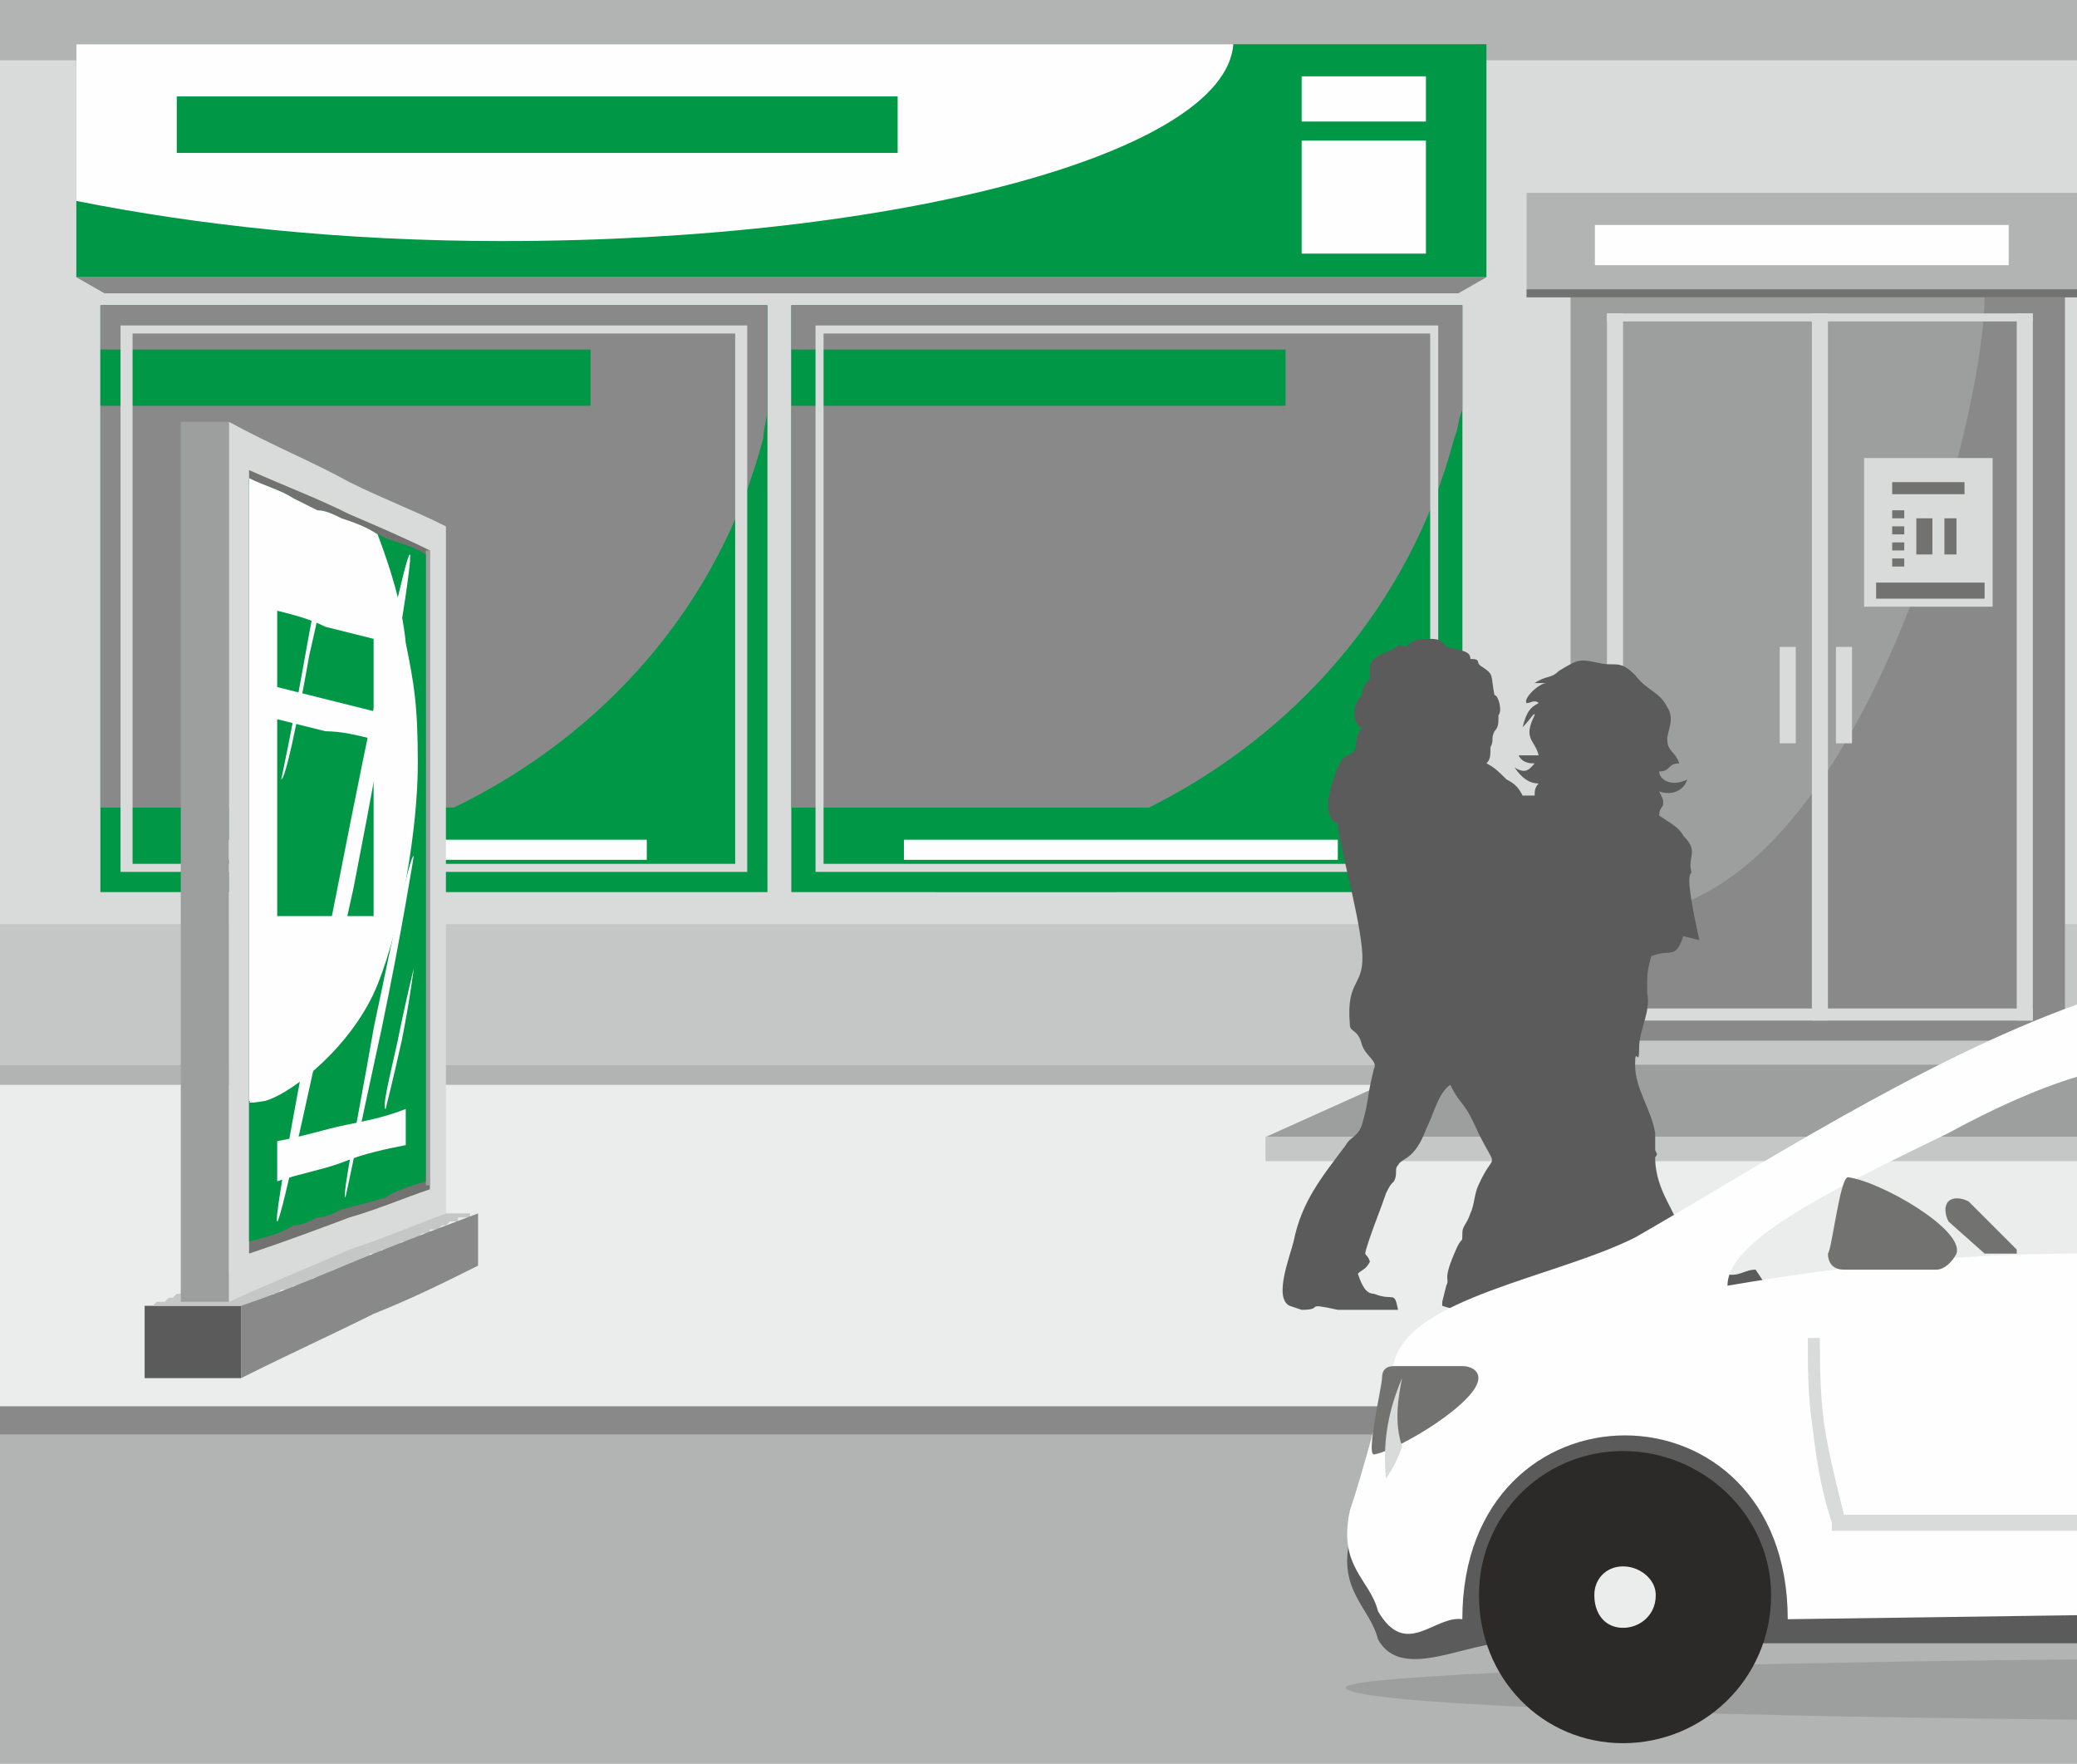 <?xml version="1.0" encoding="UTF-8"?>
<!DOCTYPE svg PUBLIC "-//W3C//DTD SVG 1.1//EN" "http://www.w3.org/Graphics/SVG/1.1/DTD/svg11.dtd">
<!-- Creator: CorelDRAW X7 -->
<svg xmlns="http://www.w3.org/2000/svg" xml:space="preserve" width="517px" height="439px" version="1.1" shape-rendering="geometricPrecision" text-rendering="geometricPrecision" image-rendering="optimizeQuality" fill-rule="evenodd" clip-rule="evenodd"
viewBox="0 0 517 439"
 xmlns:xlink="http://www.w3.org/1999/xlink">
 <g id="Слой_x0020_1">
  <g id="_727892096">
   <polygon fill="#B2B3B3" points="517,0 0,0 0,439 517,439 "/>
   <polygon fill="#EBECEC" points="517,270 0,270 0,352 517,352 "/>
   <polygon fill="#898989" points="517,357 0,357 0,350 517,350 "/>
   <polygon fill="#EBECEC" points="517,259 0,259 0,55 517,55 "/>
   <polygon fill="#D9DADA" points="517,265 0,265 0,15 517,15 "/>
   <polygon fill="#C5C6C6" points="517,265 0,265 0,230 517,230 "/>
   <polygon fill="#898989" points="514,72 391,72 391,259 514,259 "/>
   <path fill="#9D9E9E" d="M494 72l-103 0 0 154c67,19 103,-120 103,-152 0,-15 0,-1 0,-2z"/>
   <polygon fill="#D9DADA" points="451,78 455,78 455,254 451,254 "/>
   <polygon fill="#D9DADA" points="506,78 506,80 400,80 400,78 "/>
   <polygon fill="#D9DADA" points="506,251 506,254 400,254 400,251 "/>
   <polygon fill="#D9DADA" points="400,78 404,78 404,254 400,254 "/>
   <polygon fill="#D9DADA" points="502,78 506,78 506,254 502,254 "/>
   <polygon fill="#9D9E9E" points="517,265 355,265 315,283 517,283 "/>
   <polygon fill="#C5C6C6" points="517,289 315,289 315,283 517,283 "/>
   <polygon fill="#D9DADA" points="464,114 496,114 496,151 464,151 "/>
   <polygon fill="#D9DADA" points="447,161 443,161 443,185 447,185 "/>
   <polygon fill="#D9DADA" points="461,161 457,161 457,185 461,185 "/>
   <polygon fill="#727271" points="471,123 489,123 489,120 471,120 "/>
   <polygon fill="#727271" points="471,129 474,129 474,127 471,127 "/>
   <polygon fill="#727271" points="471,133 474,133 474,131 471,131 "/>
   <polygon fill="#727271" points="471,137 474,137 474,135 471,135 "/>
   <polygon fill="#727271" points="471,141 474,141 474,139 471,139 "/>
   <polygon fill="#727271" points="477,138 481,138 481,129 477,129 "/>
   <polygon fill="#727271" points="484,138 487,138 487,129 484,129 "/>
   <polygon fill="#727271" points="467,145 494,145 494,149 467,149 "/>
   <polygon fill="#B2B3B3" points="380,48 380,74 517,74 517,48 "/>
   <polygon fill="#FEFEFE" points="397,56 397,66 500,66 500,56 "/>
   <polygon fill="#727271" points="380,72 380,74 517,74 517,72 "/>
   <polygon fill="#009846" points="19,11 19,69 171,69 217,69 370,69 370,11 217,11 171,11 "/>
   <polygon fill="#898989" points="26,73 19,69 171,69 217,69 370,69 363,73 217,73 171,73 "/>
   <path fill="#FEFEFE" d="M19 11l0 39c30,6 66,10 106,10 99,0 180,-22 182,-49l-90 0 -46 0 -152 0z"/>
   <rect fill="#009846" x="44" y="24" width="179.439" height="14.062"/>
   <rect fill="#FEFEFE" x="324" y="19" width="30.938" height="11.25"/>
   <rect fill="#FEFEFE" x="324" y="35" width="30.938" height="28.125"/>
   <polygon fill="#898989" points="197,76 197,222 278,222 278,76 "/>
   <polygon fill="#898989" points="233,76 233,222 364,222 364,76 "/>
   <polygon fill="#009846" points="197,76 197,222 233,222 278,222 364,222 364,76 278,76 233,76 "/>
   <path fill="#898989" d="M197 76l0 125 36 0 45 0 8 0c36,-18 65,-50 76,-92 1,-2 1,-5 2,-7l0 -26 -86 0 -45 0 -36 0z"/>
   <polygon fill="#FEFEFE" points="225,209 333,209 333,214 225,214 "/>
   <polygon fill="#009846" points="197,87 320,87 320,101 197,101 "/>
   <path fill="#D9DADA" d="M272 217l-8 0 -59 0 -2 0 0 0 0 -134 2 0 0 132 59 0 8 0 84 0 0 -132 2 0 0 132 0 2 -2 0 -84 0zm0 -134l-8 0 -61 0 0 -2 61 0 8 0 86 0 0 2 -86 0z"/>
   <polygon fill="#898989" points="25,76 25,222 106,222 106,76 "/>
   <polygon fill="#898989" points="61,76 61,222 191,222 191,76 "/>
   <polygon fill="#009846" points="25,76 25,222 61,222 106,222 191,222 191,76 106,76 61,76 "/>
   <path fill="#898989" d="M25 76l0 125 36 0 45 0 7 0c37,-18 66,-50 77,-92 0,-2 1,-5 1,-7l0 -26 -85 0 -45 0 -36 0z"/>
   <polygon fill="#FEFEFE" points="53,209 161,209 161,214 53,214 "/>
   <polygon fill="#009846" points="25,87 147,87 147,101 25,101 "/>
   <path fill="#D9DADA" d="M100 217l-9 0 -58 0 -3 0 0 0 0 -134 3 0 0 132 58 0 9 0 83 0 0 -132 3 0 0 132 0 2 -3 0 -83 0zm0 -134l-9 0 -61 0 0 -2 61 0 9 0 86 0 0 2 -86 0z"/>
   <path fill="#5B5B5B" d="M321 325l3 1c6,0 0,-2 9,0 2,0 12,0 15,0 -1,-5 -1,-2 -6,-4 -2,0 -3,-2 -4,-5 1,-1 2,-1 3,-3 -1,-3 -2,0 0,-6 1,-3 3,-8 4,-11 1,-2 1,-2 2,-3 1,-2 0,-3 1,-4 1,-2 4,-1 7,-9 2,-4 3,-9 6,-11 3,6 3,3 7,12 5,10 4,4 0,13 -1,2 -1,5 -2,7 -1,3 -2,3 -2,5 0,3 0,0 -2,5 -3,7 -1,6 -2,8l-1 4 0 1c6,2 12,2 20,3 5,0 15,-1 19,-3 2,0 4,-2 5,-3 2,0 3,0 5,0 0,-1 1,-1 1,-1 1,0 0,0 1,0 2,-1 1,1 1,3 0,1 0,3 0,4 6,0 8,-1 13,-2 6,-1 12,-4 15,-7l-2 -3c-3,0 -4,2 -8,1 -6,-1 -3,-1 -6,-4 -1,-1 -1,-1 -1,-1l-2 -3c-1,-2 0,-1 -2,-2 0,-5 -6,-10 -6,-19 1,-1 0,-1 0,-2 0,-3 0,-1 0,-4 -1,-6 -5,-11 -5,-17 0,-5 1,1 1,-4 0,-5 3,-9 2,-14 0,-5 0,-5 1,-9 5,-2 6,1 8,-5l4 1c-4,-18 -2,-16 -2,-17 -1,-4 2,-5 -2,-9 -1,-2 -3,-3 -6,-5 0,-2 1,-2 1,-3 0,-1 0,-1 -1,-3 3,1 6,0 7,-3 -4,2 -7,0 -7,-2 3,0 2,-2 5,-2 -1,-3 -3,-3 -3,-6 0,-2 2,-5 0,-8 -2,-4 -5,-4 -8,-8 -4,-4 -5,-2 -9,-3 -5,-1 -5,-1 -10,2 -2,2 -3,1 -6,3 1,0 2,0 3,0 -2,0 -6,4 -5,5 1,0 2,-1 3,0 -2,1 -3,2 -4,6 2,-2 3,-4 3,-3 -3,6 0,6 1,10 -2,0 -3,0 -5,0 1,2 3,2 4,2 -1,1 -2,3 -5,1 2,3 4,4 6,4 -1,1 -1,2 -1,3 -1,0 -2,0 -3,0 -1,-2 -2,-3 -4,-4 -2,-2 -3,-3 -5,-4 1,-1 1,-2 1,-4 1,-2 0,-2 1,-4 1,-1 1,-2 1,-4 1,-1 0,-5 -1,-5 -1,-5 0,-5 -3,-7 -2,-1 0,-2 -3,-2 0,-2 -2,-2 -6,-3 -1,-1 -1,-2 -4,-2 -3,0 -4,0 -6,2 -2,-1 -2,0 -4,1 -6,2 -5,4 -5,7 -1,1 -2,2 -2,4 -3,3 -2,8 0,8 -2,3 -1,4 -2,6 -1,1 -2,1 -3,2 -2,4 -6,14 -1,16 0,4 5,21 6,31 1,10 -4,7 -3,19 0,2 2,1 3,5 1,3 4,4 3,6 -2,8 -1,7 -3,14 -1,3 -3,3 -4,5 -6,8 -11,14 -13,24 -1,4 -5,14 -1,16z"/>
   <g>
    <path fill="#9D9E9E" d="M517 428c-106,-1 -182,-4 -182,-8 0,-3 76,-6 182,-7l0 15z"/>
    <path fill="#5B5B5B" d="M517 409c-57,0 -112,0 -141,0 -10,-1 -27,10 -33,-1 -2,-8 -10,-12 -7,-25l10 -33 171 0 0 59z"/>
    <path fill="#FEFEFE" d="M517 402l-72 1c0,-61 -81,-61 -81,0 -7,-1 -14,10 -21,-2 -2,-8 -10,-11 -7,-25 4,-12 7,-25 11,-37 4,-16 40,-21 60,-31 28,-16 71,-44 110,-58l0 18c-10,3 -21,8 -32,14 -31,15 -55,27 -55,38 29,-5 58,-8 87,-8l0 90z"/>
    <path fill="#2B2A29" stroke="#2B2A29" stroke-width="17.717" d="M404 370c-15,0 -27,12 -27,27 0,16 12,28 27,28 15,0 28,-12 28,-28 0,-15 -13,-27 -28,-27z"/>
    <path fill="#727271" d="M364 340l-17 0c-2,0 -3,1 -3,3l0 0c0,2 -4,19 -2,19 6,-1 26,-13 26,-19l0 0c0,-2 -2,-3 -4,-3z"/>
    <path fill="#D9DADA" fill-rule="nonzero" d="M453 333c0,6 0,13 1,21 1,7 3,15 5,23l58 0 0 4 -59 0 -2 0 0 -2c-3,-9 -4,-17 -5,-25 -1,-7 -1,-14 -1,-21l3 0z"/>
    <path fill="#727271" d="M482 316l-23 0c-3,0 -4,-2 -4,-4l0 0c1,-1 3,-19 5,-19 8,1 29,13 27,19l0 0c-1,2 -3,4 -5,4z"/>
    <path fill="#727271" d="M502 311l-12 -12c-2,-1 -4,-1 -5,0l0 0c-1,1 -1,3 0,5l9 8c3,0 6,0 8,0 0,0 0,-1 0,-1z"/>
    <path fill="#EBECEC" stroke="#2B2A29" stroke-width="17.717" d="M404 381c-9,0 -16,7 -16,16 0,10 7,17 16,17 9,0 17,-7 17,-17 0,-9 -8,-16 -17,-16z"/>
    <path fill="#D9DADA" d="M345 368c2,-3 3,-5 4,-8 -2,-6 -1,-12 0,-17 -3,7 -5,15 -4,25z"/>
   </g>
   <polygon fill="#5B5B5B" points="60,343 36,343 36,343 36,342 36,341 36,341 36,340 36,340 36,339 36,339 36,338 36,338 36,337 36,337 36,336 36,335 36,335 36,334 36,334 36,333 36,333 36,332 36,332 36,331 36,330 36,330 36,329 36,329 36,328 36,328 36,327 36,327 36,326 36,325 60,325 60,326 60,327 60,327 60,328 60,328 60,329 60,329 60,330 60,330 60,331 60,332 60,332 60,333 60,333 60,334 60,334 60,335 60,335 60,336 60,337 60,337 60,338 60,338 60,339 60,339 60,340 60,340 60,341 60,341 60,342 60,343 "/>
   <polygon fill="#C5C6C6" points="60,325 36,325 37,325 38,325 39,324 41,324 42,323 43,323 44,322 45,322 46,321 47,321 48,321 49,320 50,320 51,319 52,319 53,318 54,318 55,318 56,317 57,317 58,316 59,316 60,316 61,315 62,315 63,314 64,314 65,314 66,313 67,313 68,312 69,312 70,312 71,311 72,311 73,311 73,310 74,310 75,310 76,309 77,309 78,309 78,308 79,308 80,308 81,307 82,307 82,307 83,306 84,306 85,306 86,305 86,305 87,305 88,304 89,304 89,304 90,303 91,303 92,303 92,303 93,302 94,302 95,302 119,302 118,302 117,302 117,303 116,303 115,303 114,303 114,304 113,304 112,304 111,305 111,305 110,305 109,306 108,306 107,306 107,307 106,307 105,307 104,308 103,308 103,308 102,309 101,309 100,309 99,310 99,310 98,310 97,311 96,311 95,311 94,312 93,312 92,312 92,313 91,313 90,314 89,314 88,314 87,315 86,315 85,316 84,316 83,316 82,317 81,317 80,318 79,318 78,318 77,319 76,319 75,320 73,320 72,321 71,321 70,321 69,322 68,322 67,323 66,323 65,324 64,324 63,325 61,325 "/>
   <path fill="#898989" d="M119 315c-8,4 -16,8 -26,12 -10,5 -21,10 -33,16 0,-6 0,-12 0,-18 12,-4 23,-9 33,-13 10,-4 18,-7 26,-10 0,4 0,9 0,13z"/>
   <polygon fill="#9D9E9E" points="57,105 45,105 45,109 45,112 45,116 45,119 45,122 45,126 45,129 45,133 45,136 45,139 45,143 45,146 45,150 45,153 45,156 45,160 45,163 45,167 45,170 45,173 45,177 45,180 45,184 45,187 45,191 45,194 45,197 45,201 45,204 45,208 45,211 45,214 45,218 45,221 45,225 45,228 45,231 45,235 45,238 45,242 45,245 45,249 45,252 45,255 45,259 45,262 45,266 45,269 45,272 45,276 45,279 45,283 45,286 45,289 45,293 45,296 45,300 45,303 45,306 45,310 45,313 45,317 45,320 45,324 57,324 57,320 57,317 57,313 57,310 57,306 57,303 57,300 57,296 57,293 57,289 57,286 57,283 57,279 57,276 57,272 57,269 57,266 57,262 57,259 57,255 57,252 57,249 57,245 57,242 57,238 57,235 57,231 57,228 57,225 57,221 57,218 57,214 57,211 57,208 57,204 57,201 57,197 57,194 57,191 57,187 57,184 57,180 57,177 57,173 57,170 57,167 57,163 57,160 57,156 57,153 57,150 57,146 57,143 57,139 57,136 57,133 57,129 57,126 57,122 57,119 57,116 57,112 57,109 "/>
   <path fill="#D9DADA" d="M111 131c-8,-4 -16,-7 -24,-11 -9,-5 -19,-9 -30,-15 0,37 0,73 0,109 0,37 0,73 0,110 11,-5 21,-9 30,-13 9,-3 16,-6 24,-9 0,-29 0,-57 0,-86 0,-28 0,-57 0,-85z"/>
   <path fill="#727271" d="M107 137c-6,-3 -13,-6 -20,-9 -8,-4 -16,-7 -25,-11 0,32 0,65 0,98 0,32 0,65 0,97 9,-3 17,-6 25,-9 7,-2 14,-5 20,-7 0,-27 0,-53 0,-80 0,-26 0,-53 0,-79z"/>
   <polygon fill="#9D9E9E" points="107,137 106,137 106,140 106,142 106,145 106,147 106,150 106,152 106,155 106,157 106,159 106,162 106,164 106,167 106,169 106,172 106,174 106,177 106,179 106,182 106,184 106,186 106,189 106,191 106,194 106,196 106,199 106,201 106,204 106,206 106,209 106,211 106,213 106,216 106,218 106,221 106,223 106,226 106,228 106,231 106,233 106,236 106,238 106,241 106,243 106,245 106,248 106,250 106,253 106,255 106,258 106,260 106,263 106,265 106,268 106,270 106,272 106,275 106,277 106,280 106,282 106,285 106,287 106,290 106,292 106,295 107,295 107,292 107,290 107,287 107,285 107,282 107,280 107,277 107,275 107,272 107,270 107,268 107,265 107,263 107,260 107,258 107,255 107,253 107,250 107,248 107,245 107,243 107,241 107,238 107,236 107,233 107,231 107,228 107,226 107,223 107,221 107,218 107,216 107,213 107,211 107,209 107,206 107,204 107,201 107,199 107,196 107,194 107,191 107,189 107,186 107,184 107,182 107,179 107,177 107,174 107,172 107,169 107,167 107,164 107,162 107,159 107,157 107,155 107,152 107,150 107,147 107,145 107,142 107,140 "/>
   <path fill="#009846" d="M62 119c0,32 0,64 0,95 0,32 0,64 0,95 4,-1 8,-2 11,-4 2,0 4,-1 6,-2 2,0 4,-1 6,-2 4,-1 8,-2 11,-3 3,-2 7,-3 10,-4 0,-26 0,-52 0,-78 0,-26 0,-52 0,-78 -3,-2 -7,-3 -10,-4 -3,-2 -7,-3 -11,-5 -2,-1 -4,-2 -6,-2 -2,-1 -4,-2 -6,-3 -3,-2 -7,-3 -11,-5z"/>
   <path fill="#FEFEFE" d="M62 119c0,26 0,52 0,78 0,26 0,51 0,77 1,0 -2,1 4,0 7,-2 22,-14 28,-29 6,-15 10,-39 10,-55 0,-15 -1,-20 -3,-30 -1,-10 -4,-19 -7,-27 -3,-2 -6,-3 -9,-4 -2,-1 -4,-2 -6,-2 -2,-1 -4,-2 -6,-3 -3,-2 -7,-3 -11,-5z"/>
   <path fill="#009846" d="M69 152c4,1 8,2 12,4 4,1 8,2 12,3 0,6 0,12 0,18 -4,-1 -8,-2 -12,-3 -4,-1 -8,-2 -12,-3 0,-6 0,-13 0,-19z"/>
   <path fill="#009846" d="M69 179c4,1 8,2 12,3 4,0 8,1 12,2 0,7 0,14 0,22 0,7 0,14 0,22 -4,0 -8,0 -12,0 -4,0 -8,0 -12,0 0,-8 0,-16 0,-24 0,-8 0,-17 0,-25z"/>
   <path fill="#FEFEFE" d="M69 284c6,-1 12,-3 17,-4 5,-1 10,-2 15,-4 0,3 0,6 0,9 -5,1 -10,2 -15,4 -5,2 -11,3 -17,5 0,-3 0,-7 0,-10z"/>
   <path fill="#FEFEFE" d="M102 138c1,0 -5,37 -14,83 -10,45 -18,83 -19,83 -1,0 6,-38 15,-83 9,-46 17,-83 18,-83z"/>
   <path fill="#FEFEFE" d="M103 213c0,0 -3,19 -8,43 -5,23 -9,42 -9,42 -1,0 3,-19 7,-42 5,-24 9,-43 10,-43z"/>
   <path fill="#FEFEFE" d="M103 241c0,0 -1,8 -3,18 -2,9 -4,17 -4,17 -1,0 1,-8 3,-17 2,-10 4,-18 4,-18z"/>
   <path fill="#FEFEFE" d="M83 133c0,0 -2,13 -6,30 -3,17 -6,31 -7,31 0,0 3,-14 6,-31 3,-17 6,-30 7,-30z"/>
  </g>
 </g>
</svg>
